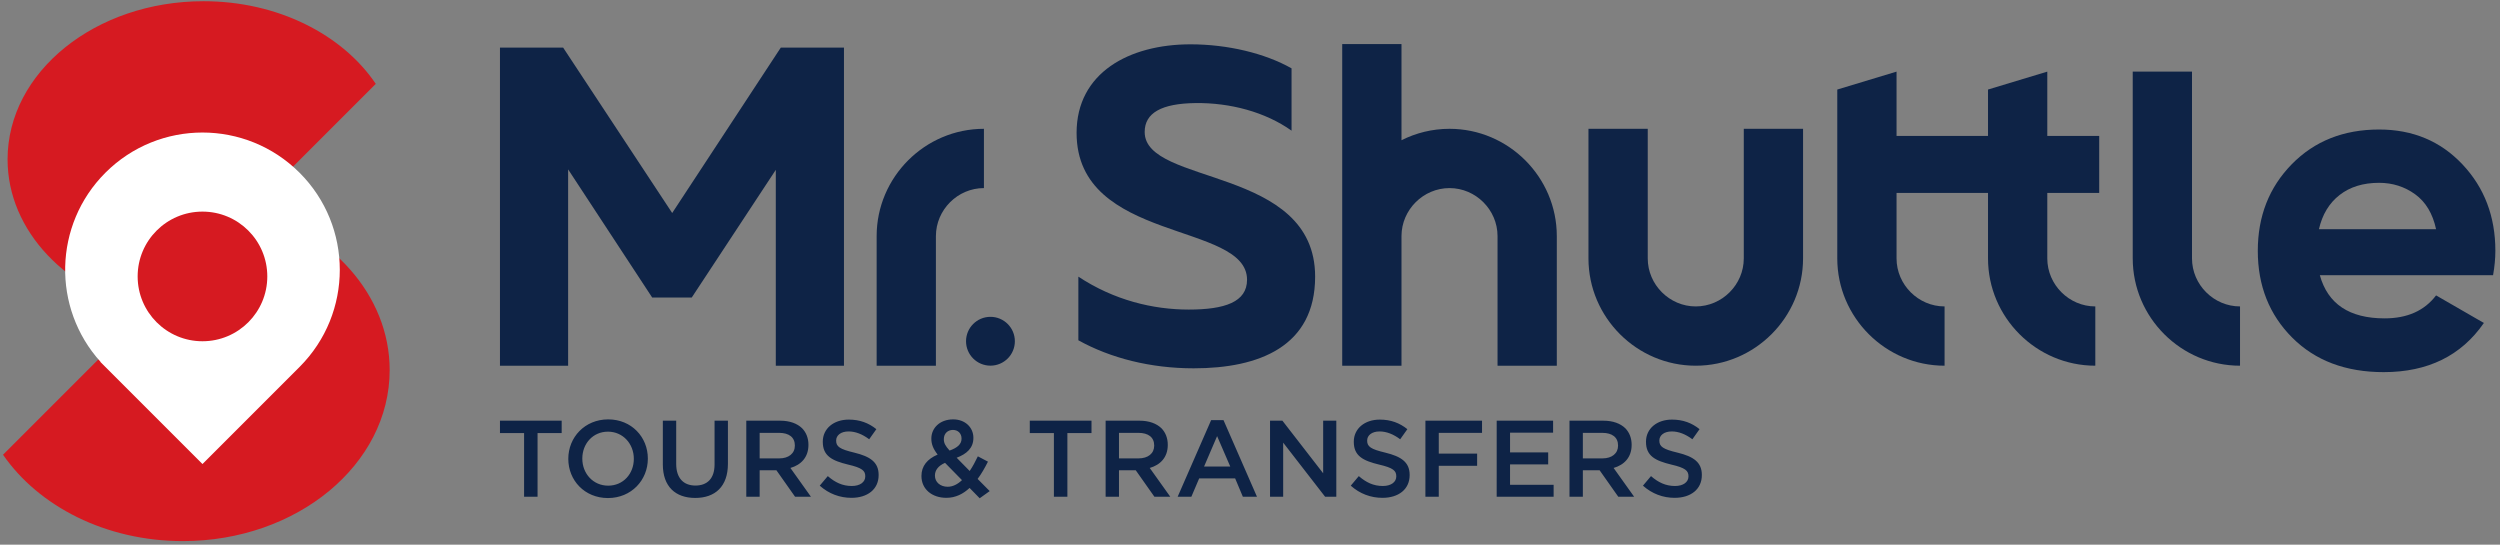 <?xml version="1.0" encoding="UTF-8" standalone="no"?> <svg xmlns:dc="http://purl.org/dc/elements/1.1/" xmlns:cc="http://creativecommons.org/ns#" xmlns:rdf="http://www.w3.org/1999/02/22-rdf-syntax-ns#" xmlns:svg="http://www.w3.org/2000/svg" xmlns="http://www.w3.org/2000/svg" viewBox="0 0 373.333 81.333" height="81.333" width="373.333" xml:space="preserve" id="svg2" version="1.1"><rect x="0" y="0" width="373.333" height="81.333" fill="#808080" stroke="none"/><defs id="defs6"></defs><g transform="matrix(1.333,0,0,-1.333,0,81.333)" id="g10"><g transform="scale(0.1)" id="g12"><path id="path14" style="fill:#0e2346;fill-opacity:1;fill-rule:nonzero;stroke:none" d="M 874.715,556.832 753.043,371.52 630.855,556.832 H 560.094 V 200.461 h 76.363 v 219.93 l 94.184,-143.567 h 44.289 l 94.183,143.059 V 200.461 h 76.367 v 356.371 h -70.765"></path><path id="path16" style="fill:#0e2346;fill-opacity:1;fill-rule:evenodd;stroke:none" d="m 1102.28,399.441 c -29.46,0 -53.8,-24.339 -53.8,-53.796 V 200.461 h -66.398 v 145.184 c 0,66.113 54.088,120.203 120.198,120.203 v -66.407"></path><path id="path18" style="fill:#0e2346;fill-opacity:1;fill-rule:nonzero;stroke:none" d="M 1570.06,339.449 V 200.461 h -66.4 v 360.344 h 66.4 v -65.899 -41.859 c 16.21,8.18 34.49,12.801 53.8,12.801 v 0 c 66.11,0 120.2,-54.09 120.2,-120.2 V 200.461 h -66.4 v 145.187 c 0,29.454 -24.35,53.793 -53.8,53.793 -29.38,0 -53.67,-24.211 -53.8,-53.566 v -6.426"></path><path id="path20" style="fill:#0e2346;fill-opacity:1;fill-rule:evenodd;stroke:none" d="m 1779.52,465.848 h 66.41 V 320.66 c 0,-29.457 24.34,-53.793 53.79,-53.793 29.46,0 53.8,24.336 53.8,53.793 v 145.188 h 66.41 V 320.66 c 0,-66.113 -54.09,-120.199 -120.21,-120.199 v 0 c -66.11,0 -120.2,54.086 -120.2,120.199 v 145.188"></path><path id="path22" style="fill:#0e2346;fill-opacity:1;fill-rule:nonzero;stroke:none" d="M 2266.83,394.016 H 2124.66 V 320.66 c 0,-29.457 24.34,-53.793 53.8,-53.793 v -66.406 0 c -66.12,0 -120.2,54.086 -120.2,120.199 v 24.266 49.09 63.836 7.996 43.992 l 66.4,20.078 v -64.07 -7.996 h 142.17 v -63.836"></path><path id="path24" style="fill:#0e2346;fill-opacity:1;fill-rule:nonzero;stroke:none" d="M 2455.65,394.016 V 320.66 c 0,-29.457 24.34,-53.793 53.8,-53.793 v -66.406 0 c -66.12,0 -120.2,54.086 -120.2,120.199 v 24.266 49.09 63.836 7.996 64.097 l 66.4,-0.027 v -64.07 -7.996 -63.836"></path><path id="path26" style="fill:#0e2346;fill-opacity:1;fill-rule:nonzero;stroke:none" d="m 2598.85,301.867 c 8.93,-32.25 33.12,-48.383 72.59,-48.383 25.39,0 44.61,8.579 57.65,25.735 l 53.54,-30.887 c -25.4,-36.723 -62.8,-55.078 -112.22,-55.078 -42.55,0 -76.7,12.867 -102.45,38.609 -25.73,25.739 -38.6,58.168 -38.6,97.293 0,38.778 12.69,71.121 38.09,97.032 25.4,25.91 58,38.867 97.81,38.867 37.75,0 68.89,-13.039 93.43,-39.121 24.54,-26.086 36.81,-58.34 36.81,-96.778 0,-8.578 -0.86,-17.676 -2.57,-27.289 z m -1.02,51.481 h 131.26 c -3.77,17.504 -11.58,30.547 -23.42,39.125 -11.84,8.578 -25.31,12.867 -40.41,12.867 -17.84,0 -32.6,-4.543 -44.27,-13.641 -11.67,-9.094 -19.39,-21.883 -23.16,-38.351"></path><path id="path28" style="fill:#0e2346;fill-opacity:1;fill-rule:evenodd;stroke:none" d="m 2293.54,465.848 v -7.996 h 58.16 v -63.836 h -58.16 v -49.09 -24.266 c 0,-29.457 24.33,-53.793 53.79,-53.793 v -66.406 0 c -66.12,0 -120.2,54.086 -120.2,120.199 v 24.266 120.922 43.992 l 66.41,20.078 v -64.07"></path><path id="path30" style="fill:#0e2346;fill-opacity:1;fill-rule:nonzero;stroke:none" d="m 1206.08,461.281 c 0,-123.648 190.96,-99.215 190.96,-164.531 0,-24.934 -24.93,-33.406 -65.32,-33.406 -39.88,0 -83.76,10.469 -123.65,36.894 v -71.297 c 35.9,-19.945 80.77,-31.41 129.14,-31.41 73.29,0 136.11,24.43 136.11,102.707 0,124.149 -190.96,101.711 -190.96,162.043 0,21.442 18.95,31.91 56.84,32.407 38.89,0.5 78.28,-9.969 107.7,-30.911 v 69.805 c -29.92,16.949 -71.8,26.922 -113.18,26.922 -68.81,0 -127.64,-31.91 -127.64,-99.223"></path><path id="path32" style="fill:#0e2346;fill-opacity:1;fill-rule:nonzero;stroke:none" d="m 587.117,53.656 h 15.094 v 71.332 h 27.023 v 13.875 h -69.14 v -13.875 h 27.023 z m 93.973,-1.461 c 26.172,0 44.676,20.082 44.676,44.066 v 0.242 c 0,23.98 -18.262,43.82 -44.43,43.82 -26.176,0 -44.676,-20.082 -44.676,-44.062 v -0.246 c 0,-23.98 18.258,-43.82 44.43,-43.82 z m 0.246,13.875 c -16.922,0 -28.977,13.637 -28.977,30.191 v 0.242 c 0,16.555 11.813,30.066 28.731,30.066 16.922,0 28.969,-13.754 28.969,-30.308 v -0.246 c 0,-16.555 -11.805,-29.945 -28.723,-29.945 z M 778.84,52.316 c 22.273,0 36.637,12.781 36.637,38.223 V 138.863 H 800.504 V 89.809 c 0,-15.703 -8.152,-23.617 -21.422,-23.617 -13.391,0 -21.547,8.402 -21.547,24.227 v 48.445 H 742.563 V 89.809 c 0,-24.711 14.121,-37.492 36.277,-37.492 z m 57.211,1.34 h 14.972 v 29.699 h 18.747 l 20.937,-29.699 h 17.773 l -23.007,32.258 c 11.808,3.406 20.207,11.805 20.207,25.805 v 0.246 c 0,7.422 -2.559,13.754 -7.059,18.379 -5.48,5.355 -13.879,8.519 -24.59,8.519 h -37.98 z m 14.972,42.969 v 28.605 h 21.793 c 11.075,0 17.645,-4.988 17.645,-14.121 v -0.242 c 0,-8.644 -6.813,-14.242 -17.523,-14.242 z M 953.887,52.438 c 17.894,0 30.429,9.496 30.429,25.441 v 0.246 c 0,14.117 -9.25,20.57 -27.269,24.953 -16.43,3.895 -20.324,6.817 -20.324,13.391 v 0.242 c 0,5.598 5.113,10.105 13.875,10.105 7.793,0 15.461,-3.046 23.129,-8.765 l 8.035,11.32 c -8.645,6.938 -18.504,10.711 -30.922,10.711 -16.918,0 -29.09,-10.105 -29.09,-24.711 v -0.242 c 0,-15.703 10.223,-21.059 28.363,-25.442 15.821,-3.652 19.231,-6.941 19.231,-13.027 V 76.418 c 0,-6.332 -5.844,-10.711 -15.094,-10.711 -10.469,0 -18.746,4.016 -26.902,11.078 L 918.34,66.07 c 10.226,-9.129 22.519,-13.633 35.547,-13.633 z m 143.633,-0.484 11.21,8.031 -13.52,13.637 c 4.38,5.84 8.16,12.535 11.57,19.355 l -11.32,5.961 c -2.8,-5.961 -5.85,-11.562 -9.14,-16.434 l -14.6,14.852 c 11.32,4.261 18.75,10.954 18.75,22.152 v 0.246 c 0,11.441 -9.13,20.57 -22.65,20.57 -15.21,0 -24.46,-9.98 -24.46,-21.426 v -0.238 c 0,-6.211 2.19,-11.566 7.06,-17.773 -11.69,-4.992 -18.14,-12.903 -18.14,-23.86 v -0.242 c 0,-14.73 11.93,-24.348 27.88,-24.348 10.22,0 18.74,4.262 26.05,11.078 z m -33.71,53.438 c -4.75,5.23 -6.45,8.398 -6.45,12.66 v 0.242 c 0,5.965 4.13,10.227 10.22,10.227 5.6,0 9.62,-3.895 9.62,-9.622 v -0.238 c 0,-6.09 -4.63,-10.105 -13.39,-13.269 z m -2.19,-40.535 c -8.28,0 -14.24,5.23 -14.24,12.414 v 0.246 c 0,5.477 3.4,10.711 11.32,14.117 l 18.99,-19.355 c -4.87,-4.625 -10.23,-7.422 -16.07,-7.422 z m 119.04,-11.199 h 15.1 v 71.332 h 27.02 v 13.875 h -69.14 v -13.875 h 27.02 z m 57.95,0 h 14.97 v 29.699 h 18.75 l 20.93,-29.699 h 17.78 l -23.01,32.258 c 11.81,3.406 20.2,11.805 20.2,25.805 v 0.246 c 0,7.422 -2.55,13.754 -7.05,18.379 -5.48,5.355 -13.88,8.519 -24.59,8.519 h -37.98 z m 14.97,42.969 v 28.605 h 21.79 c 11.08,0 17.65,-4.988 17.65,-14.121 v -0.242 c 0,-8.644 -6.81,-14.242 -17.53,-14.242 z m 65.73,-42.969 h 15.34 l 8.77,20.57 h 40.29 l 8.64,-20.57 h 15.83 l -37.5,85.817 h -13.87 z m 29.58,33.84 14.61,34.082 14.73,-34.082 z m 73.9,-33.84 h 14.72 v 60.621 l 46.99,-60.621 h 12.54 v 85.207 h -14.73 V 79.949 l -45.65,58.914 h -13.87 z m 125.98,-1.219 c 17.9,0 30.44,9.496 30.44,25.441 v 0.246 c 0,14.117 -9.26,20.57 -27.27,24.953 -16.44,3.895 -20.33,6.817 -20.33,13.391 v 0.242 c 0,5.598 5.11,10.105 13.87,10.105 7.8,0 15.47,-3.046 23.13,-8.765 l 8.04,11.32 c -8.65,6.938 -18.5,10.711 -30.92,10.711 -16.92,0 -29.09,-10.105 -29.09,-24.711 v -0.242 c 0,-15.703 10.22,-21.059 28.36,-25.442 15.82,-3.652 19.23,-6.941 19.23,-13.027 V 76.418 c 0,-6.332 -5.84,-10.711 -15.09,-10.711 -10.47,0 -18.75,4.016 -26.91,11.078 l -9,-10.715 c 10.22,-9.129 22.52,-13.633 35.54,-13.633 z m 48.09,1.219 h 14.97 v 34.691 h 42.97 V 101.98 h -42.97 v 23.25 h 48.45 v 13.633 h -63.42 z m 79.85,0 h 63.79 v 13.391 h -48.82 v 22.883 h 42.73 V 103.32 h -42.73 v 22.153 h 48.21 v 13.39 h -63.18 z m 81.56,0 h 14.97 v 29.699 h 18.75 l 20.94,-29.699 h 17.77 l -23.01,32.258 c 11.81,3.406 20.21,11.805 20.21,25.805 v 0.246 c 0,7.422 -2.56,13.754 -7.06,18.379 -5.48,5.355 -13.88,8.519 -24.59,8.519 h -37.98 z m 14.97,42.969 v 28.605 h 21.79 c 11.08,0 17.65,-4.988 17.65,-14.121 v -0.242 c 0,-8.644 -6.81,-14.242 -17.52,-14.242 z M 1876.1,52.438 c 17.9,0 30.44,9.496 30.44,25.441 v 0.246 c 0,14.117 -9.25,20.57 -27.27,24.953 -16.43,3.895 -20.33,6.817 -20.33,13.391 v 0.242 c 0,5.598 5.11,10.105 13.88,10.105 7.79,0 15.46,-3.046 23.13,-8.765 l 8.03,11.32 c -8.64,6.938 -18.5,10.711 -30.92,10.711 -16.92,0 -29.09,-10.105 -29.09,-24.711 v -0.242 c 0,-15.703 10.22,-21.059 28.36,-25.442 15.82,-3.652 19.23,-6.941 19.23,-13.027 V 76.418 c 0,-6.332 -5.84,-10.711 -15.09,-10.711 -10.47,0 -18.75,4.016 -26.9,11.078 l -9.01,-10.715 c 10.23,-9.129 22.52,-13.633 35.54,-13.633"></path><path id="path34" style="fill:#0e2346;fill-opacity:1;fill-rule:evenodd;stroke:none" d="m 1109.57,255.207 c 15.11,0 27.36,-12.246 27.36,-27.348 0,-15.105 -12.25,-27.347 -27.36,-27.347 -15.1,0 -27.34,12.242 -27.34,27.347 0,15.102 12.24,27.348 27.34,27.348"></path><path id="path36" style="fill:#d61a21;fill-opacity:1;fill-rule:evenodd;stroke:none" d="m 228.023,608.789 c 83.293,0 155.754,-37.437 192.961,-92.601 L 166.34,261.543 C 75.121,283.055 8.484,351.051 8.484,431.617 c 0,97.848 98.289,177.172 219.539,177.172"></path><path id="path38" style="fill:#d61a21;fill-opacity:1;fill-rule:evenodd;stroke:none" d="M 279.59,376.914 C 370.871,351.195 436.535,279.711 436.535,195.539 436.535,89.738 332.781,3.969 204.797,3.969 118.539,3.969 43.301,42.93 3.398,100.723 L 279.59,376.914"></path><path id="path40" style="fill:#ffffff;fill-opacity:1;fill-rule:evenodd;stroke:none" d="m 335.609,416.633 c 60.047,-60.043 60.075,-157.379 0.09,-217.461 l 0.004,-0.004 -0.094,-0.09 L 226.832,90.301 118.055,199.078 l -5.5,5.504 0.136,0.133 c -54.652,60.387 -52.867,153.683 5.364,211.918 60.074,60.074 157.48,60.074 217.554,0"></path><path id="path42" style="fill:#d61a21;fill-opacity:1;fill-rule:evenodd;stroke:none" d="m 226.828,373.094 c 40.113,0 72.625,-32.512 72.625,-72.621 0,-40.106 -32.512,-72.621 -72.625,-72.621 -40.105,0 -72.621,32.515 -72.621,72.621 0,40.109 32.516,72.621 72.621,72.621"></path></g></g></svg> 